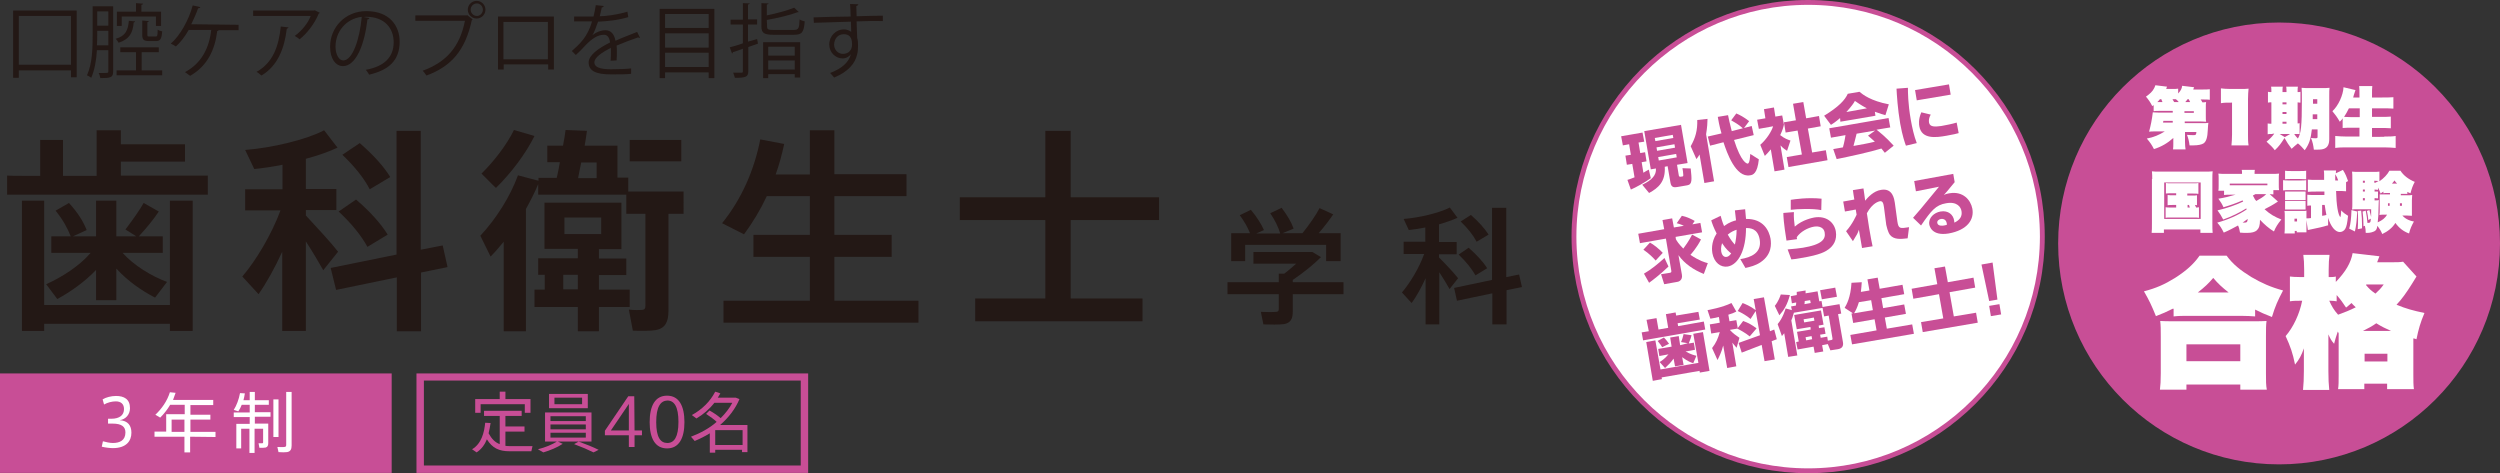 <?xml version="1.0" encoding="utf-8"?>
<!-- Generator: Adobe Illustrator 26.0.3, SVG Export Plug-In . SVG Version: 6.00 Build 0)  -->
<svg version="1.1" id="レイヤー_1" xmlns="http://www.w3.org/2000/svg" xmlns:xlink="http://www.w3.org/1999/xlink" x="0px"
	 y="0px" viewBox="0 0 877 166" style="enable-background:new 0 0 877 166;" xml:space="preserve">
<rect x="0" y="0" width="877" height="166" fill="#333333" stroke="none"/>
<style type="text/css">
	.st0{fill:#231815;}
	.st1{fill:#C84E96;}
	.st2{fill:#FFFFFF;}
</style>
<path class="st0" d="M14.1,61.7V49.1h8v12.6h11.8v-16h8.5v4.9h22.5v6.1H42.4v4.9h30.5v6.7H2.5v-6.7C2.5,61.7,14.1,61.7,14.1,61.7z
	 M59.6,107.1V70.4h8v45.7h-8v-2.5H15.5v2.5H7.7V70.4h7.8v36.6H59.6z M58.6,98.9l-4.2,5.5c-4.7-2.4-9.7-5.9-13.6-10.2v11.1h-7.1V94.7
	c-4,4.2-9,7.7-13.6,10.2l-3.9-5.2c5.4-2.4,11.7-6.4,15.6-11H18v-5.8h6.8c-1.1-2.9-2.8-5.9-5.3-9l4.7-2.7c3,3.3,5,6.4,6.2,9.5
	l-4.8,2.2h8.1V70.4h7.1v12.5h7l-3.8-2.4c2.5-3.3,5-6.8,6.4-9.3l5.3,3c-1.7,2.6-4.3,5.8-7,8.7h8.4v5.8H43
	C46.9,93.1,53.2,96.9,58.6,98.9z"/>
<path class="st0" d="M118.6,88.3l-5.2,6.5c-1.5-2.7-3.7-6.4-6.1-10.1v31.4h-8.3V88.3c-2.6,5.7-5.5,10.9-8.3,14.9L85,97
	c4.8-5.6,10.2-14.6,13.4-23.2H86v-7.4h13.1v-8.6c-3.5,0.7-6.9,1.2-9.9,1.5L86,52.6c9.3-0.7,21.5-3.6,27.7-6.9l4.7,6.1
	c-3,1.4-6.9,2.8-11.1,3.9v10.6H118v7.4h-10.7v1.9C111.4,80,116.1,85.1,118.6,88.3z M139.1,89.3V45.9h8.5v41.7l7.7-1.5l1.7,7.6
	l-9.3,1.9v20.6h-8.5V97.3l-21.3,4.4L116,94L139.1,89.3z M124.9,70c4.9,4.2,8.6,8.3,11.1,12.3l-7.1,4.3c-2.2-4-5.6-8.2-10.1-12.4
	L124.9,70z M126.2,50.2c4.7,4.1,8.3,8,10.7,11.9l-7.2,4.3c-2-3.9-5.3-8-9.6-12.1L126.2,50.2z"/>
<path class="st0" d="M184.5,116.2h-7.8V84.8c-1.5,1.8-3,3.6-4.6,5.2l-3.6-7.3c5.6-6,10.5-13.8,13.2-21.2l7.2,1.9v-1h6.4
	c0.4-1.7,0.8-3.6,1.1-5.5h-4.4v-5.8h5.5c0.4-2,0.7-3.9,0.9-5.5l7.5,0.3c-0.2,1.7-0.5,3.4-0.8,5.2h11.5v11.2h3.8v4.9h19.4V75h-5.3
	V109c0,3.9-1.1,6.2-4.5,6.8c-1.6,0.3-5.2,0.3-8,0.2l-1.4-7.4c1.6,0.2,3.9,0.2,4.6,0.1c0.9,0,1.2-0.5,1.2-1.3V75h-6.7v-6.7h-30.9
	v-3.7c-1.2,2.9-2.7,5.8-4.3,8.7L184.5,116.2L184.5,116.2z M187.5,47.7c-3,6.1-8.1,12.9-13.5,18.2c-0.2-0.1-0.3-0.2-5.1-5
	c4.5-4.4,8.9-10.2,11.4-15.3L187.5,47.7z M191.1,101.5v-5.1h-2.3v-5.8h13.9v-3.3H191V71.1h27v16.3h-7.9v3.3h9.6v5.8h-9.6v5.1h10.8
	v6.1h-10.8v8.5h-7.4v-8.5h-15.2v-6.1H191.1z M202.7,101.5v-5.1h-5.1v5.1H202.7z M198,82.1h12.9v-5.8H198V82.1z M209.3,62.5v-5.5
	h-5.4c-0.4,1.9-0.8,3.8-1.1,5.5C202.8,62.5,209.3,62.5,209.3,62.5z M239,49.1v7.5h-18.1v-7.5H239z"/>
<path class="st0" d="M284.1,105.5V90.1h-19.8v-7.7h19.8V68.8H269c-2.2,4.7-4.9,9.2-8,13.4l-7.7-3.9c6.8-8.4,11.3-18.6,13.4-29.4
	l8.4,1.6c-0.8,3.6-1.7,7.2-3,10.7h12V45.7h8.6v15.4H318v7.7h-25.3v13.6h20.1v7.7h-20.1v15.4h29.5v7.7h-68.4v-7.7H284.1z"/>
<path class="st0" d="M366.7,104.6V77.2h-30v-8h30V45.9h8.9v23.3h31v8h-31v27.5h25.2v8h-58.7v-8H366.7z"/>
<path class="st0" d="M448.6,99v-3h1.9c1.4-1,2.8-2.3,4.2-3.5h-15v-4.1h18.6h1.3h0.8l3,1.8c-2.6,2.6-6.2,5.5-9.9,8V99h17.8v4.2h-17.8
	v6.2c0,2.5-0.8,3.9-3.1,4.3c-1.4,0.2-4.9,0.2-7.2,0.1l-0.9-4.4c1.8,0.1,4.5,0.1,5.3,0c0.8,0,1-0.4,1-1v-5.2h-18V99L448.6,99
	L448.6,99z M438.5,81.8c-0.8-2-2-4.2-3.6-6.3l3.9-1.9c2.1,2.5,3.6,4.9,4.6,7.1l-2.7,1.2h8.4c-0.7-2.3-1.8-4.6-3.5-7.1l4-1.9
	c2,2.7,3.4,5,4.2,7.3l-3.9,1.6h7c2.4-3,4.8-6.4,6-8.8l4.8,2.2c-1.3,1.9-3.1,4.3-5.1,6.6h7.7v9.8h-5.1v-5.7h-28.4v5.7h-4.9v-9.8
	H438.5z"/>
<path class="st0" d="M511.5,97.6l-3,3.8c-0.9-1.6-2.2-3.8-3.6-5.9v18.3h-4.8V97.6c-1.5,3.3-3.2,6.4-4.9,8.7l-3.4-3.7
	c2.8-3.3,6-8.5,7.8-13.5h-7.2v-4.3h7.6v-5c-2,0.4-4,0.7-5.8,0.9l-1.8-3.9c5.4-0.4,12.5-2.1,16.2-4l2.7,3.6c-1.8,0.8-4,1.6-6.5,2.3
	v6.2h6.2v4.3h-6.2v1.1C507.3,92.8,510,95.7,511.5,97.6z M523.4,98.2V72.9h5v24.3l4.5-0.9l1,4.4l-5.4,1.1v12h-5v-10.9l-12.4,2.6
	l-1-4.5L523.4,98.2z M515.2,86.9c2.8,2.5,5,4.8,6.5,7.2l-4.1,2.5c-1.3-2.3-3.3-4.8-5.9-7.3L515.2,86.9z M516,75.4
	c2.7,2.4,4.8,4.7,6.2,6.9l-4.2,2.5c-1.2-2.3-3.1-4.7-5.6-7.1L516,75.4z"/>
<path class="st0" d="M4.6,3.7h22.3v23.4h-2v-2.4H6.6v2.6H4.6C4.6,27.2,4.6,3.7,4.6,3.7z M6.6,22.7h18.3V5.6H6.6V22.7z"/>
<path class="st0" d="M39.7,2.2v22.9c0,2.1-0.9,2.3-4.5,2.3c-0.1-0.5-0.3-1.3-0.6-1.8c0.7,0,1.3,0,1.8,0c1.5,0,1.6,0,1.6-0.6v-7.4h-4
	c-0.2,3.4-0.8,7-2,9.7c-0.3-0.3-1.1-0.7-1.5-0.9c1.9-4,2-9.8,2-14V2.2H39.7z M34.1,12.5c0,1,0,2.2-0.1,3.4H38v-5.1h-3.9V12.5z M38,4
	h-3.9v5H38V4z M47.4,7.5c0,0.2-0.2,0.3-0.5,0.4c-0.3,3.4-1.3,5.8-5.3,7.1c-0.2-0.4-0.6-1-1-1.4c3.5-1,4.3-3,4.6-6.3L47.4,7.5z
	 M49.6,24.7h7.3v1.7h-16v-1.7h6.8v-6.4h-5.5v-1.7h13.5v1.7h-6V24.7z M42.7,5.8v3.3H41v-5h6.7v-3l2.5,0.2c0,0.2-0.2,0.3-0.6,0.4v2.4
	h6.9v5h-1.8V5.8H42.7z M49.9,7.2l2.3,0.2c0,0.2-0.2,0.3-0.5,0.4v4.4c0,0.6,0.1,0.6,0.8,0.6h2.1c0.6,0,0.7-0.3,0.7-2.4
	c0.4,0.3,1.1,0.5,1.6,0.6c-0.2,2.7-0.7,3.4-2.1,3.4h-2.6c-1.8,0-2.3-0.5-2.3-2.2C49.9,12.2,49.9,7.2,49.9,7.2z"/>
<path class="st0" d="M83.7,8.7v1.9h-7c-0.1,0.2-0.3,0.3-0.5,0.3c-0.8,6.6-3.5,12.3-9.5,15.7c-0.5-0.4-1.2-0.9-1.8-1.3
	c5.8-3.1,8.5-8.5,9.2-14.8h-7.9c-1.3,2.3-2.9,4.4-4.5,5.8c-0.4-0.3-1.2-0.7-1.8-1c3.1-2.6,6.3-8.1,7.7-13.4l2.7,0.6
	c-0.1,0.2-0.3,0.4-0.8,0.4c-0.6,1.8-1.6,3.9-2.4,5.6L83.7,8.7L83.7,8.7z"/>
<path class="st0" d="M112.2,4.5c-0.1,0.1-0.2,0.2-0.4,0.3c-1.5,3.6-4,6.8-6.7,9c-0.4-0.4-1.2-0.9-1.7-1.2c2.6-1.9,4.7-4.6,5.6-7
	H88.8V3.7h21.3l0.3-0.1L112.2,4.5z M101.2,9.6c0,0.2-0.3,0.4-0.6,0.5c-0.8,6.7-3.1,13-8.9,16.4c-0.4-0.3-1.1-1-1.7-1.3
	c5.8-3.2,7.8-9.1,8.5-15.9L101.2,9.6z"/>
<path class="st0" d="M129.6,6.3c-0.1,0.3-0.3,0.5-0.7,0.5c-1,8.8-4,16.4-8.6,16.4c-2.4,0-4.5-2.4-4.5-6.8c0-6.8,5.3-12.5,12.7-12.5
	c8.2,0,11.7,5.2,11.7,10.7c0,6.7-3.9,10-10.7,11.6c-0.3-0.5-0.7-1.2-1.2-1.7c6.5-1.2,9.8-4.4,9.8-9.7c0-4.7-3-8.9-9.6-8.9
	c-0.3,0-0.6,0-0.8,0.1L129.6,6.3z M126.9,5.9c-5.7,0.7-9.2,5.4-9.2,10.4c0,3,1.3,4.9,2.7,4.9C123.7,21.2,126.2,13.7,126.9,5.9z"/>
<path class="st0" d="M145.7,5.4h18l0.2-0.1l1.9,1.5c-0.1,0.1-0.2,0.2-0.3,0.3c-2.3,10.6-7.2,16.2-15.9,19.4
	c-0.3-0.5-0.9-1.2-1.3-1.7c8.2-3,13-8.3,14.8-17.5h-17.4L145.7,5.4L145.7,5.4z M167.2,0.3c1.7,0,3.1,1.4,3.1,3.1
	c0,1.7-1.4,3.1-3.1,3.1c-1.7,0-3.1-1.4-3.1-3.1C164.1,1.6,165.6,0.3,167.2,0.3z M169.4,3.4c0-1.2-1-2.2-2.1-2.2
	c-1.2,0-2.2,1-2.2,2.2c0,1.2,1,2.2,2.2,2.2C168.5,5.6,169.4,4.5,169.4,3.4z"/>
<path class="st0" d="M194.3,5.8v18.6h-2v-1.8h-15.6v1.8h-2V5.8H194.3z M192.2,20.8V7.7h-15.6v13.1L192.2,20.8L192.2,20.8z"/>
<path class="st0" d="M224.5,13.2c-0.1,0-0.1,0.1-0.2,0.1c-0.2,0-0.3-0.1-0.4-0.2c-2.1,0.7-5.3,1.9-7.6,2.9c0.1,0.7,0.1,1.4,0.1,2.2
	c0,0.9,0,1.9-0.1,3l-2.1,0.1c0.1-1,0.1-2.3,0.1-3.4c0-0.4,0-0.8,0-1.1c-3.2,1.6-5.8,3.4-5.8,5.1c0,1.6,1.9,2.4,5.8,2.4
	c2.7,0,5.3-0.1,7.1-0.3l0,1.9c-1.7,0.2-4.2,0.2-7.1,0.2c-5.4,0-7.8-1.3-7.8-4.2c0-2.5,3.3-4.9,7.5-7c-0.2-1.8-1-2.7-2.1-2.7
	c-2.1,0-4.2,1.2-6.8,4c-0.8,0.9-1.9,2-3.1,3.1l-1.4-1.4c2.8-2.5,5.5-4.9,7.1-10.4l-1.6,0h-4.7V5.8c1.7,0,3.7,0,4.9,0l1.9,0
	c0.3-1.3,0.6-2.5,0.8-4l2.8,0.3c-0.1,0.3-0.3,0.5-0.7,0.5c-0.2,1.1-0.5,2.1-0.7,3.1c1.9,0,6-0.5,9.7-1.6l0.3,1.9
	c-3.5,1.1-7.8,1.5-10.6,1.6c-0.7,2.1-1.4,3.8-2,4.8h0c1.2-1.1,3.1-1.8,4.6-1.8c1.9,0,3.1,1.4,3.5,3.7c2.4-1.1,5.4-2.2,7.6-3.1
	L224.5,13.2z"/>
<path class="st0" d="M231.4,3.1h19.2v24.3h-2v-2h-15.3v2h-1.9L231.4,3.1L231.4,3.1z M248.6,4.9h-15.3v4.9h15.3V4.9z M248.6,11.7
	h-15.3v5h15.3V11.7z M233.3,23.5h15.3v-5h-15.3V23.5z"/>
<path class="st0" d="M265.6,13.7l0.3,1.6l-3.4,1.2v8.5c0,2-0.9,2.3-4.7,2.3c-0.1-0.5-0.4-1.2-0.6-1.8c1.3,0,2.5,0,2.9,0
	c0.4,0,0.5-0.1,0.5-0.5v-7.9c-1.3,0.5-2.5,0.9-3.5,1.2c0,0.2-0.1,0.4-0.3,0.5l-0.8-2.2c1.3-0.3,2.9-0.8,4.6-1.4V8.6h-4.3V6.9h4.3
	V1.1l2.4,0.1c0,0.2-0.2,0.3-0.6,0.4v5.2h3.2v1.8h-3.2v6L265.6,13.7z M269.1,9.3c0,1,0.3,1.2,2.3,1.2h7c1.7,0,2-0.5,2.1-3.7
	c0.4,0.3,1.2,0.6,1.8,0.7c-0.3,3.8-0.9,4.7-3.8,4.7h-7.2c-3.2,0-4.2-0.6-4.2-2.9V1.1l2.5,0.1c0,0.2-0.2,0.3-0.6,0.4v3.8
	c3.5-0.7,7.4-1.8,9.6-2.7l1.6,1.5c-0.1,0.1-0.2,0.1-0.3,0.1c-0.1,0-0.1,0-0.2,0c-2.5,1-6.8,2-10.7,2.7L269.1,9.3L269.1,9.3z
	 M267.7,27.4V14.8h13v12.4h-1.9V26h-9.3v1.4H267.7z M278.8,16.4h-9.3v3.1h9.3V16.4z M269.5,24.4h9.3v-3.2h-9.3V24.4z"/>
<path class="st0" d="M298.4,5.8c0-0.6-0.1-3.7-0.2-4.4l2.9,0.1c0,0.2-0.2,0.5-0.7,0.6c0,0.3,0,0.7,0.1,3.6c3.5-0.1,7.1-0.2,9.2-0.2
	v1.9c-2.4-0.1-5.8,0-9.2,0.1c0.1,2.2,0.1,4.2,0.2,5.8c0.3,0.9,0.3,1.8,0.3,3c0,0.9-0.1,2-0.3,2.7c-0.7,3.3-3.2,6.2-8.1,8.2
	c-0.4-0.5-1-1.2-1.4-1.6c4.3-1.6,6.6-3.9,7.3-6.6h0c-0.6,0.8-1.6,1.5-2.9,1.5c-2.5,0-4.7-2.1-4.7-4.9c0-3,2.4-5.3,5.1-5.3
	c1,0,2.1,0.4,2.6,0.9c0-0.5-0.1-2.4-0.1-3.6c-2.9,0.1-11.9,0.4-13,0.4l-0.1-1.9l6.4-0.2L298.4,5.8z M298.9,15.7c0-1.1,0-3.7-2.9-3.7
	c-2,0-3.3,1.5-3.4,3.6c0,2,1.5,3.3,3.1,3.3C297.8,18.9,298.9,17.4,298.9,15.7z"/>
<rect x="1.3" y="132.3" class="st1" width="134.8" height="32.3"/>
<path class="st1" d="M137.4,165.9H0V131h137.4V165.9z M2.6,163.3h132.2v-29.8H2.6V163.3z"/>
<path class="st1" d="M283.5,165.9H146.1V131h137.4V165.9z M148.7,163.3h132.2v-29.8H148.7L148.7,163.3L148.7,163.3z"/>
<path class="st2" d="M46.1,151.8c0,2.9-1.8,5.4-6.5,5.4c-1,0-2.7-0.2-3.9-0.5l0.4-1.9c1,0.3,2.5,0.6,3.5,0.6c2.4,0,4.4-0.9,4.4-3.7
	c0-2-1.3-3.1-4.5-3.1h-1.6v-1.7h1.1c3,0,4.5-1.3,4.5-3.4c0-1.7-1-2.7-2.9-2.7c-1.3,0-2.9,0.4-4.1,1.1l-0.5-1.8
	c1.1-0.7,3-1.2,4.7-1.2c2.8,0,4.9,1.1,4.9,4.3c0,2.2-1.5,3.9-3.6,4.2C44.9,147.6,46.1,149.3,46.1,151.8z"/>
<path class="st2" d="M66.7,153.2v5.5h-2v-5.5H54.2v-1.8h4.1v-6.1h6.5V142h-5.1c-1,1.7-2.2,3.2-3.5,4.5l-1.7-1
	c2.2-2.1,4.1-4.7,5.1-7.9l2,0.2c-0.3,0.9-0.6,1.7-0.9,2.5h14.1v1.8h-8v3.4h7v1.7h-7v4.3h8.8v1.8L66.7,153.2L66.7,153.2z M64.7,151.5
	v-4.3h-4.5v4.3H64.7z"/>
<path class="st2" d="M93.2,148.6h0.9v6.9c0,0.9-0.3,1.3-0.9,1.5c-0.4,0.1-1.4,0.1-2.2,0.1c-0.3-1.5-0.3-1.6-0.3-1.6
	c0.4,0,1.1,0,1.3,0c0.2,0,0.3-0.1,0.3-0.3v-4.8h-3v8.5h-1.8v-8.5h-2.9v6.9h-1.7v-8.6h4.7v-2.4h-5.6v-1.6h5.6V142h-2.8
	c-0.3,0.8-0.7,1.6-1.2,2.3l-1.6-0.5c1-1.6,1.8-3.7,2.2-5.9l1.7,0.1c-0.1,0.8-0.3,1.6-0.5,2.4h2.2v-2.9h1.8v2.9h4.9v1.6h-4.9v2.6h5.5
	v1.6h-5.5v2.4h3L93.2,148.6L93.2,148.6z M97.7,140.1v13.2h-1.8v-13.2H97.7z M102.3,137.5v18.8c0,1.3-0.4,2.1-1.6,2.3
	c-0.6,0.1-1.9,0.1-3,0l-0.4-1.8c0.9,0,2,0.1,2.4,0c0.6,0,0.7-0.3,0.7-0.8v-18.5L102.3,137.5L102.3,137.5z"/>
<path class="st1" d="M175.3,155.8v-9.9h-5.5v-1.8h13.2v1.8h-5.7v3.7h6.7v1.8h-6.7v5c0.6,0.1,1.2,0.1,1.8,0.1c1,0,6.6,0,7.7,0
	l-0.4,1.8c-1.1,0-6.5,0-7.7,0c-3.6,0-6-1.1-7.9-4.2c-0.7,1.8-1.9,3.5-3.6,4.6l-1.6-1.1c3.4-2,4.3-6.1,4.6-9.3l1.9,0.1
	c-0.2,1.2-0.4,2.4-0.7,3.6C172.5,154,173.7,155.2,175.3,155.8z M175.3,140v-2.6h2v2.6h8.8v4.8h-2v-3h-15.5v3h-1.9V140H175.3z"/>
<path class="st1" d="M197.4,155.7c-1.8,1.2-4.4,2.3-6.8,3l-1.9-1.1c2.4-0.6,5-1.6,6.8-2.8L197.4,155.7z M207.5,144.7v10.2h-16.3
	v-10.2H207.5z M206.2,138.2v5h-13.6v-5H206.2z M193.1,147.7h12.4v-1.7h-12.4V147.7z M193.1,150.6h12.4v-1.7h-12.4V150.6z
	 M193.1,153.5h12.4v-1.7h-12.4V153.5z M194.5,141.8h9.7v-2.3h-9.7V141.8z M203,154.9c2.7,1,5,1.9,7,2.9l-1.8,0.9
	c-1.8-0.9-4.1-1.9-6.8-2.9L203,154.9z"/>
<path class="st1" d="M222.6,151h2.6v1.7h-2.6v4.1h-2v-4.1h-8.4v-1.6l8.2-12.1h2.1L222.6,151L222.6,151z M220.6,151v-9.3l-6.3,9.3
	L220.6,151L220.6,151z"/>
<path class="st1" d="M240.1,148.1c0,5.6-1.9,9.2-6.1,9.2c-4.2,0-6.1-3.6-6.1-9.2c0-5.7,1.9-9.3,6.1-9.3
	C238.2,138.8,240.1,142.4,240.1,148.1L240.1,148.1z M230.2,148.1c0,5.3,1.5,7.3,3.9,7.3c2.4,0,3.9-2.1,3.9-7.4
	c0-5.4-1.5-7.5-3.9-7.5C231.7,140.6,230.2,142.7,230.2,148.1L230.2,148.1z"/>
<path class="st1" d="M250.9,157.9v0.9H249V152c-1.6,1-3.4,1.9-5.3,2.7l-1.3-1.5c3.4-1.3,6.5-3,9-5.2c-0.9-0.9-2.2-1.8-3.7-2.8
	l1.2-1.2c1.6,0.9,2.9,1.8,3.9,2.7c1.7-1.7,3.1-3.5,4.1-5.4h-6.3c-1.7,2.2-3.9,4.1-6.3,5.5l-1.6-1.2c3.5-1.9,6.4-4.7,8.2-8.2l1.8,0.6
	c-0.3,0.5-0.6,1-0.9,1.5h5.7h0.4h0.2l1.3,0.5c-1.4,3.4-3.8,6.5-6.8,9.1h7.7h0.8h1.1v9.5h-1.9v-0.8H250.9z M260.5,156.1v-5.2h-9.6
	v5.2H260.5z"/>
<path class="st2" d="M716.5,83c0,45.4-36.8,82.2-82.2,82.2c-45.4,0-82.2-36.8-82.2-82.2c0-45.4,36.8-82.2,82.2-82.2
	C679.7,0.8,716.5,37.6,716.5,83z"/>
<path class="st1" d="M634.3,166c-45.8,0-83-37.2-83-83c0-45.8,37.2-83,83-83s83,37.2,83,83C717.3,128.8,680.1,166,634.3,166z
	 M634.3,1.7C589.5,1.7,553,38.2,553,83c0,44.8,36.5,81.3,81.3,81.3s81.3-36.5,81.3-81.3C715.6,38.2,679.2,1.7,634.3,1.7z"/>
<path class="st1" d="M570.9,63.1c0.6-0.2,1.1-0.3,2.5-0.9l-0.8-4.7l-1.9,0.3l-0.5-3.2l1.9-0.3l-0.6-3.7l-2.2,0.4l-0.6-3.2l7.5-1.3
	l0.6,3.2l-2,0.3l0.6,3.7l1.7-0.3l0.5,3.2l-1.7,0.3l0.6,3.7c0.8-0.5,1.3-0.8,1.9-1.1l0.7,3c-1.9,1.4-5.3,3.3-7,4L570.9,63.1z
	 M576.8,46l12.9-2.2l2.3,13.4l-3.7,0.6l0.6,3.6c0,0.1,0.1,0.7,0.6,0.6l0.7-0.1c0.3,0,0.3-0.3,0.3-0.5c0-0.4-0.2-2.2-0.3-2.4l2.9,0.1
	c0.4,3.9,0.6,5.6-1.2,5.9l-3.5,0.6c-0.8,0.1-2.1,0.4-2.4-1.5l-1-5.8l-1,0.2c0.3,5.2-2.2,7.4-5.5,9.2l-2.4-2.9c3.4-1.6,5-3.4,4.8-5.7
	l-1.8,0.3L576.8,46z M580.5,48.4l0.2,1.1l6.3-1.1l-0.2-1.1L580.5,48.4z M581.1,51.7l0.2,1.2l6.3-1.1l-0.2-1.2L581.1,51.7z
	 M581.7,55.1l0.2,1.2l6.3-1.1L588,54L581.7,55.1z"/>
<path class="st1" d="M596.2,54.2c-0.4,0.7-0.6,1-1.1,1.6l-2-4.5c1.7-3,2.4-5.6,2.3-9.2l3.6-0.4c0,1.1-0.1,3-0.5,5.4l2.8,16.5
	l-3.4,0.6L596.2,54.2z M603.9,46.8c-0.8-2.7-1.1-4.7-1.3-5.8l3.6-0.6c0.2,1.1,0.6,2.9,1.3,5.6l3.9-1c-1.3-1.2-3.2-2.3-4.1-2.8
	l1.8-2.4c1.2,0.5,2.7,1.3,4.5,2.7l-1.8,2.4l2.7-0.7l0.7,3.2l-6.9,1.7c2.5,7.9,4.5,8.3,4.8,8.3c0.5-0.1,0.6-1,0.7-1.4
	c0-0.3,0.2-1.6,0.2-2l3,1.9c-0.5,5-2.1,5.5-3.1,5.6c-5,0.9-8.1-7.9-9.3-11.6l-4.7,1.2l-0.8-3.2L603.9,46.8z"/>
<path class="st1" d="M626,59.5l-3.5,0.6l-1.3-7.7c-0.8,1-1.5,1.7-2.1,2.3l-1.6-3.9c2.3-2,4-4.8,4.5-6.5l-5,0.9l-0.6-3.2l2.9-0.5
	l-0.5-3.2l3.5-0.6l0.5,3.2l2.4-0.4l0.6,3.2c-0.2,0.9-0.4,1.8-1.3,3.7c1.5,1.2,2.7,1.6,3.6,1.9l-1.2,3.6c-0.6-0.4-1.3-0.8-2.3-1.9
	L626,59.5z M629,36.4l3.6-0.6l1,5.7l4.5-0.8l0.6,3.6l-4.5,0.8l1.5,8.4l4.8-0.8l0.6,3.5l-13.7,2.4l-0.6-3.5l5.3-0.9l-1.5-8.4
	l-4.2,0.7l-0.6-3.6l4.2-0.7L629,36.4z"/>
<path class="st1" d="M645.5,41.4c-1.6,1.4-2.4,1.9-3.2,2.4l-2.4-3.2c5.2-3.2,7.3-5.5,8.3-7.7l4.1-0.7c1.2,1,4,3.2,10.3,4.4l-1.2,3.8
	c-0.7-0.2-1.9-0.5-3.7-1.2l0.2,1.4l-12.3,2.1L645.5,41.4z M661.2,53.6c-0.3-0.4-0.6-0.8-1.2-1.5c-3.8,1.2-11.6,2.9-15.7,3.7
	l-1.2-3.5c0.1,0,3-0.5,3.4-0.6c0.1-0.4,0.6-2.1,0.9-4.3l-5.1,0.9l-0.6-3.3l20.8-3.6l0.6,3.3l-4.8,0.8c1.2,1,3.1,2.4,6,5.6
	L661.2,53.6z M654.9,38c-2.3-1.2-3.4-2.1-4.2-2.6c-0.4,0.8-1.2,1.9-3,3.9L654.9,38z M657.8,45.8l-6.5,1.1c-0.5,2.1-0.7,2.7-1.1,4.3
	c2.7-0.5,5.2-0.9,7.5-1.5c-1.2-1.1-1.8-1.6-2.4-2.1L657.8,45.8z"/>
<path class="st1" d="M669.3,30.8c0,1.4,0,5.5,1,11.2c0.5,2.8,1.1,5.6,2.1,8.2l-3.8,0.9c-0.4-1.1-1.2-3.3-2-7.7
	c-0.9-5.2-1.2-10.2-1.3-12.3L669.3,30.8z M683.7,29.6l0.6,3.6l-11.9,2l-0.6-3.6L683.7,29.6z M677.3,40.2c-0.7,1.2-0.7,2.1-0.6,2.8
	c0.3,1.6,2.1,1.5,4.3,1.2c1.6-0.3,3.8-0.7,5.4-1.2l0.7,3.7c-0.7,0.2-1.9,0.5-4.2,0.9c-3.8,0.7-8.8,1.3-9.6-3.3
	c-0.1-0.6-0.4-2.4,0.7-4.9L677.3,40.2z"/>
<path class="st1" d="M596.7,84c-1.3,2.7-3.5,5.2-3.7,5.4c3.1,2.1,5.2,2.7,6.1,2.9l-1.4,3.8c-3.5-1.4-6.7-3.5-8.9-6.6l1.2,6.8
	c0.4,2.1-1.3,2.6-1.7,2.6l-4.5,0.8l-1.1-3.5l3.1-0.5c0.3-0.1,0.6-0.1,0.5-0.7l-1.9-11.3l-9.1,1.6l-0.6-3.3l9.1-1.6l-0.6-3.2l3.4-0.6
	l0.6,3.2l3.5-0.6c-1.3-0.6-1.9-0.7-2.5-0.9l1.8-2.6c1.6,0.3,3.5,1.2,4.5,1.8l-0.8,1.2l2.8-0.5l0.6,3.3l-9.3,1.6l0.1,0.8
	c0.3,0.6,1,1.7,2.6,3.3c2.1-2.8,2.7-4.2,3.1-4.9L596.7,84z M578.8,85.1c1.2,0.6,3.3,2.3,4.5,3.6l-2.5,2.7c-0.7-0.8-2.2-2.4-4.3-3.8
	L578.8,85.1z M585.3,93.5c-2.7,2.6-5.4,4.7-6.8,5.7l-1.8-3.2c2.6-1.5,5-3.5,7.2-5.5L585.3,93.5z"/>
<path class="st1" d="M612.2,73.4c0.2,2,0.2,2.5,0.3,3.4c6.2-0.1,8.1,4.2,8.6,6.9c0.3,1.9,0.5,5.6-3.5,8.3c-1.8,1.2-3.6,1.6-5.3,2
	l-1.8-3.1c3.8-0.6,7.6-2.2,6.8-6.9c-0.7-4-3.5-4-4.8-4c0,7.6-2.6,12.8-6.4,13.5c-2.5,0.4-4.8-1.4-5.4-4.7c-0.1-0.7-0.6-3.7,1.5-6.9
	c-1.1-2.1-1.6-3.6-1.9-4.6l3.3-1.6c0.3,1.1,0.6,2.2,1.2,3.6c1.9-1.4,3.4-1.8,4.2-2c-0.3-2.7-0.3-2.9-0.4-3.5L612.2,73.4z
	 M604.1,85.3c-0.1,0.4-0.5,1.5-0.3,2.9c0.1,0.7,0.6,2.2,2,1.9c0.3-0.1,0.8-0.2,1.5-1.2C606.8,88.5,605.5,87.5,604.1,85.3z
	 M608.6,85.8c0.3-1.3,0.6-3.1,0.6-5.2c-0.9,0.3-1.9,0.7-3.1,1.7C607.1,84.1,608,85.2,608.6,85.8z"/>
<path class="st1" d="M629.3,74.4c-0.1,1.7,0.1,3.7,0.3,5.1c2.8-2.5,6.4-3.1,6.8-3.2c4.2-0.7,7,1.6,7.6,4.8c0.5,3.1-0.8,5.1-2.6,6.4
	c-1,0.7-2.7,1.9-9.5,3c-2.1,0.4-2.6,0.4-3.5,0.5l-1.3-3.5c2.4-0.2,4.1-0.4,5.4-0.6c6.6-1.1,8-3,7.6-5.3c-0.4-2.5-3.2-2.2-3.7-2.1
	c-2.3,0.4-4.8,1.8-6.1,3.7l0.1,0.7l-3.7,0.5c-1-6.2-1.1-8.6-1.1-9.7L629.3,74.4z M638.9,73.7c-3-0.6-8.4-0.4-10.7-0.1l0-3.5
	c1.3-0.2,5.9-0.9,10.8-0.4L638.9,73.7z"/>
<path class="st1" d="M653.7,66.1c0,0.2,0.6,3.8,0.6,4.3c0.9-1.1,2.9-3.4,5.6-3.8c4.1-0.7,4.6,3.3,4.8,4.5l0.9,6.6
	c0.4,2.6,0.9,2.5,4.1,2l-0.5,3.9c-2.5,0.3-4.8,0.5-6.2-1.2c-0.8-1.1-1.2-3.1-1.3-3.5l-0.8-6.2c-0.2-1.3-0.4-2.3-1.5-2.1
	c-0.3,0.1-2.5,0.5-4.5,4.2c0.2,1.1,0.4,2.8,0.8,5.2c0.5,3.1,0.9,4.9,1.2,6.4l-3.7,0.6c-0.2-1-0.9-5.5-1.1-6.4
	c-0.5,1.4-0.5,1.4-2.1,4l-2.4-3.5c2.3-2.5,3.6-5.6,3.7-5.8l-0.3-1.8l-3.8,0.7l-0.6-3.5l3.9-0.7c-0.1-0.4-0.5-3.2-0.5-3.3L653.7,66.1
	z"/>
<path class="st1" d="M685.2,61l0.5,2.9c-3,3.6-3.1,3.8-3.8,4.5c0.4-0.2,0.8-0.4,2-0.6c4.7-0.8,7.4,2.3,8,5.4
	c0.7,3.8-1.7,7.5-8.3,8.7c-6,1-6.7-2.7-6.8-3.1c-0.4-2.4,1.7-4.2,3.9-4.6c2.8-0.5,4.5,1.2,4.8,3.1c0,0.3,0.1,0.5,0.1,0.8
	c1.9-0.9,2.8-2.2,2.5-4c-0.2-1.4-1.5-3.5-5.4-2.8c-3.7,0.6-5.3,2.7-8.8,7.8l-2.8-2.7c1.6-1.8,2.4-2.7,9.1-10.9l-8.1,1.6l-0.6-3.6
	L685.2,61z M682.9,78.3c0-0.2-0.3-1.7-2-1.5c-0.9,0.2-1.4,0.7-1.3,1.4c0.2,1.2,1.9,1,2.4,0.9c0.3-0.1,0.5-0.1,0.9-0.2
	C683,78.6,683,78.5,682.9,78.3z"/>
<path class="st1" d="M577.6,112.2l3.5-0.6l0.7,4l3.4-0.6l-0.8-4.8l3.4-0.6l0.2,1.1l7.8-1.3l0.5,2.7l-7.8,1.3l0.2,1l9-1.6l0.5,2.8
	l-21.8,3.8l-0.5-2.8l2.5-0.4L577.6,112.2z M579.8,133.6l-2.3-13.6l3.2-0.6l1.8,10.2l13.3-2.3l-1.8-10.2l3.4-0.6l2.3,13.6l-3.4,0.6
	l-0.1-0.6l-13.3,2.3l0.1,0.6L579.8,133.6z M592.1,120.4l-2.4-0.4c0.4-0.8,0.7-1.9,0.9-2.8l2.8,0.4c-0.1,0.5-0.3,1.2-1,2.9l1.8-0.3
	l0.4,2.5l-3.3,0.6c2,1.1,3,1.3,3.8,1.5l-1.1,2.6c-0.7-0.2-1.9-0.6-3.9-2.1l0.5,2.7l-3,0.5l-0.5-2.7c-1,1.4-1.8,2.2-3,3.3l-1.9-2.1
	c0.5-0.3,1.8-1.1,3.1-2.7l-3.2,0.6l-0.4-2.5l4.7-0.8l-0.5-3.2l3-0.5l0.5,3.2L592.1,120.4z M583.7,118.4c1,1,1.4,1.7,1.8,2.2
	l-2.4,1.2c-0.3-0.5-0.7-1.1-1.6-2.2L583.7,118.4z"/>
<path class="st1" d="M613.8,118c-1.6-1.3-3.5-2.3-4.5-2.8l0,0.1l-2.4,0.4l0,0.1c1.1,1.2,2,1.8,3.3,2.7l-1,3.5
	c-0.9-1-1.4-1.7-1.5-1.8l1.4,8.3l-3.2,0.6l-1.4-7.9c-0.6,2.4-1.5,4.1-2,5.1l-1.9-4.2c1.4-1.8,2.1-3.4,2.7-5.6l-3,0.5l-0.5-3.2
	l3.5-0.6l-0.3-2c-1.4,0.3-2.3,0.5-3,0.6l-1-3c0.5-0.1,5.1-0.9,8.4-2.5l1.7,3c-0.7,0.4-1.3,0.6-2.8,1.1l0.4,2.3l2.4-0.4l0.5,2.8
	l1.9-2.5c1.9,0.7,3,1.3,4.7,2.6L613.8,118z M617.4,117.6l-1.5-8.5l-1.8,2.8c-1.4-1.2-3-2.1-4.5-2.8l1.7-2.8c0.8,0.3,2.8,1.1,4.6,2.5
	l-0.7-3.9l3.6-0.6l2.1,11.9l1.5-0.6l0.9,3.4l-1.8,0.7l1.1,6.4l-3.6,0.6l-1-5.7l-7,2.7l-1.1-3.4L617.4,117.6z"/>
<path class="st1" d="M627.9,103.5c-0.9,3.3-2,5.2-3.7,7.1l-1.6-3.3c1.3-1.6,1.9-3.4,2.1-4L627.9,103.5z M628.3,107.5l1.7-0.3
	c0.1-0.6,0.1-0.8,0.1-1.1l-1.5,0.3l-0.4-2.5l2.1-0.4c0-0.5,0-0.6,0-1.1l3.1-0.5c0,0.5,0,0.6,0,1l4.2-0.7l0.6,3.5l0.8-0.1l0.4,2.4
	l-10.1,1.7c-0.4,1.5-0.7,2.3-0.9,2.7l2.1,12.3l-3.2,0.5l-1.4-8.3c-0.3,0.4-0.5,0.6-0.8,1l-1.5-4.2c1.8-2.1,2.7-5.1,2.8-5.5l2.2,0.6
	L628.3,107.5z M639.2,121.1l0.4,2.2l-3,0.5l-0.4-2.2l-5.6,1l-0.5-2.6l0.9-0.2l-0.6-3.4l4.8-0.8l-0.1-0.9l-4.8,0.8l-0.9-5l9.4-1.6
	l0.9,5l-1.7,0.3l0.1,0.9l1.9-0.3l0.4,2.3l-1.9,0.3l0.2,1.1l2.3-0.4l0.2,1.4l1.1-0.2c0.6-0.1,0.6-0.2,0.5-0.8l-1.3-7.8l-1.6,0.3
	l-0.6-3.3l6-1l0.6,3.3l-1.1,0.2l1.7,9.8c0.3,1.6-0.5,2.3-1.8,2.5l-2.6,0.4l-0.9-2.2L639.2,121.1z M632.7,112l0.2,1.1l3.6-0.6
	l-0.2-1.1L632.7,112z M633.1,105.6c0,0.3,0,0.4-0.1,1.1l2.2-0.4l-0.2-1L633.1,105.6z M633.4,118.3l0.2,1.1l2.1-0.4l-0.2-1.1
	L633.4,118.3z M644.4,104.1l-5.3,0.9l-0.6-3.2l5.3-0.9L644.4,104.1z"/>
<path class="st1" d="M650,109.9l-2.9-1.9c0.7-1.2,2.1-3.6,2.4-8.8l3.6-0.2c-0.1,1-0.1,2.1-0.3,3.4l3-0.5l-0.7-3.9l3.6-0.6l0.7,3.9
	l8-1.4l0.6,3.3l-8,1.4l0.6,3.5l7.4-1.3l0.6,3.3l-7.4,1.3l0.7,3.9l8.9-1.5l0.6,3.3l-21.7,3.7l-0.6-3.3l9.2-1.6l-0.7-3.9l-7.5,1.3
	l-0.6-3.3L650,109.9z M657,108.8l-0.6-3.5l-4.3,0.7c-0.6,2-1.2,3.1-1.7,3.9L657,108.8z"/>
<path class="st1" d="M683.3,99l9-1.6l0.6,3.5l-9,1.6l1.5,8.5l7.8-1.3l0.6,3.5l-19.3,3.3l-0.6-3.5l7.8-1.3l-1.5-8.5l-9,1.6l-0.6-3.5
	l9-1.6l-1-5.6l3.7-0.6L683.3,99z"/>
<path class="st1" d="M699,92.1l1.7,13l-2.9,0.5l-2.7-12.8L699,92.1z M701.4,106.7l0.6,3.6l-3.6,0.6l-0.6-3.6L701.4,106.7z"/>
<circle class="st1" cx="799.5" cy="85.4" r="77.5"/>
<g>
	<g>
		<g>
			<path class="st2" d="M762.2,108.3c-2.4,1.2-3.3,1.6-5.9,2.6c-1.5-3.7-2.4-5.6-4.2-8.7c4.2-1.1,7.2-2.4,10.9-4.7
				c3.9-2.5,6.5-4.8,8.6-7.8h9.5c2.2,3,4.8,5.1,8.7,7.5c3.6,2.1,6.7,3.5,11.1,4.7c-1.8,3.4-2.8,5.6-3.9,9.3c-2.6-1-3.7-1.5-5.9-2.6
				v2.4c-1.5-0.1-2.8-0.2-4.9-0.2h-18.8c-1.8,0-3.1,0-4.9,0.2V108.3z M757.7,136.7c0.2-1.6,0.3-3.1,0.3-5.8v-12.8
				c0-2.4,0-3.9-0.2-5.5c1.3,0.1,2.6,0.1,5.1,0.1H790c2.4,0,3.8,0,5.1-0.1c-0.2,1.4-0.2,3-0.2,5.5V131c0,2.7,0,4.1,0.3,5.7h-9.3
				v-1.8H767v1.8H757.7z M767,126.7h18.9v-5.9H767V126.7z M781.8,102.6c-2.4-1.9-3.6-3-5.4-5.1c-1.7,2-3,3.2-5.4,5.1H781.8z"/>
			<path class="st2" d="M807.2,105.5c-1.6,0-2.6,0-3.9,0.2v-8.7c0.8,0.1,2,0.2,3.9,0.2h1.1v-2.6c0-2.2-0.1-3.7-0.3-5.2h9.2
				c-0.2,1.5-0.3,3-0.3,5.2v2.6h0.2c0.9,0,1.6,0,2.3-0.2v1.9c3.4-3.5,5.3-6.7,5.9-10.1l9.4,1.1c-0.3,0.7-0.5,1.3-0.8,2.1h5.3
				c1.7,0,2.7,0,3.8-0.2l4.7,5.2c-0.4,0.6-0.4,0.6-1.6,2.6c-2,3.2-3.6,5.4-5.4,7.3c3.4,1.4,5.6,2,9.8,2.9c-1.4,3.3-2.1,5.7-2.8,9.2
				c-0.6-0.2-0.6-0.2-1.1-0.3v12.8c0,2.1,0,3.6,0.2,5h-9.4v-1.9h-8v1.9h-9.2c0.2-1.3,0.2-2.7,0.2-4.8v-14.1c0-0.3,0-0.4,0-0.7
				l-0.3-0.6c-0.7,2-0.8,2.5-1.3,4.3c-0.9-1-1.4-1.9-2-3.3c0,1.2,0,2.5,0,4.1v8.8c0,2.5,0.1,4.8,0.3,6.6h-9.2
				c0.2-1.9,0.3-4.2,0.3-6.6v-4.2c0-1.9,0-2.2,0-3.8c-0.8,2.4-1.7,4-3.1,5.7c-0.8-4-1.6-6.3-3.3-10c2.7-3.1,4.9-7.8,5.8-12.4H807.2z
				 M817.1,105.5c0.9,2,1.6,3.2,3.1,4.9c2.2-0.8,4-1.5,6.2-2.6c-0.7-0.7-1-0.9-1.5-1.5c-0.8,0.7-1,0.9-1.9,1.6
				c-1.1-1.7-1.9-2.8-3.3-4.4v2.2c-0.7-0.1-1.3-0.2-2.2-0.2H817.1z M838.8,116.1c-2-0.9-3.3-1.5-5.2-2.7c-1.4,1-2.7,1.7-4.7,2.7
				H838.8z M829.5,126.8h8v-2.7h-8V126.8z M830,100c1.1,1.3,1.6,1.8,3.3,3c1.4-1.3,1.8-1.7,2.9-3.2h-6.1L830,100z"/>
		</g>
		<g>
			<path class="st2" d="M755,62.8c0-0.9,0-1.7-0.1-2.7c0.8,0.1,1.3,0.1,2.7,0.1l15.9,0c1.1,0,1.8,0,2.7-0.1
				c-0.1,0.9-0.1,1.6-0.1,2.7v15.5c0,1.3,0,2.6,0.1,3.4h-4.3v-1.2h-12.8v1.2h-4.3c0.1-0.8,0.1-1.8,0.1-3.4V62.8z M759.2,76.8h12.8
				V64h-12.8V76.8z M761.8,67.8c-1,0-1.4,0-2,0.1v-3.7c0.6,0.1,1,0.1,2,0.1h7.4c1.1,0,1.5,0,2-0.1V68c-0.6-0.1-1-0.1-2-0.1h-1.9v0.7
				h1.6c1,0,1.3,0,1.8-0.1V72c-0.3-0.1-0.4-0.1-0.7-0.1c0.2,0.4,0.3,0.6,0.4,0.9c0.4,0,0.6,0,1-0.1v3.7c-0.6-0.1-1-0.1-2-0.1h-7.7
				c-1.3,0-1.5,0-2,0.1v-3.7c0.6,0.1,0.9,0.1,2,0.1h1.7v-0.9h-1.2c-1,0-1.3,0-1.8,0.1v-3.6c0.6,0.1,0.8,0.1,1.8,0.1h1.2v-0.7H761.8z
				 M767.4,72.8h0.8c-0.1-0.4-0.2-0.6-0.3-0.9h-0.5V72.8z"/>
			<path class="st2" d="M799.1,70.7c-1.8,1.2-3.3,2-4.7,2.7c2,1.8,3.6,2.7,5.9,3.6c-1.3,1.6-2,2.7-2.6,4.2c-1.7-1-3.4-2.5-4.9-4.1
				c0,2-0.3,2.9-1.1,3.7c-0.7,0.6-1.7,0.9-3.5,0.9c-0.5,0-1.6,0-2.4-0.1c-0.2-1-0.3-1.7-0.7-2.5c-1.7,0.9-3.1,1.7-5,2.5
				c-0.8-1.6-1.3-2.4-2.3-3.5c3.7-1,7.3-2.6,10.3-4.6c0-0.2-0.1-0.3-0.1-0.4c-2,1.3-5.4,3-8.1,3.9c-0.7-1.3-1.1-2-2-3.2
				c3.1-0.7,6.8-2,9-3.1c-0.1-0.2-0.1-0.2-0.2-0.4c-2.6,1.1-4.3,1.7-6.7,2.4c-0.6-1.3-1-1.9-1.8-3c2-0.3,4-0.8,6-1.4h-1.7
				c-0.9,0-1.6,0-2.3,0.1v-1.5h-2c0.1-0.5,0.1-1,0.1-1.8v-2.5c0-0.8,0-1.2-0.1-1.7c0.8,0.1,1.5,0.1,2.9,0.1h5.4v-0.1
				c0-0.5,0-1-0.1-1.3h4.6c-0.1,0.3-0.1,0.8-0.1,1.3v0.1h5.7c1.4,0,2.2,0,2.9-0.1c-0.1,0.5-0.1,0.9-0.1,1.7V65c0,0.7,0,1.2,0.1,1.7
				h-2v1.5c-0.5,0-0.7-0.1-1.3-0.1L799.1,70.7z M795.4,64.4h-13.2V65h13.2V64.4z M787.3,78.1c0.9,0,1.1-0.2,1.2-1.3
				c-0.6,0.4-1,0.7-1.8,1.3C787,78.1,787.2,78.1,787.3,78.1z M791.2,68.1c-0.3,0.2-0.3,0.2-0.9,0.5c0.4,0.7,0.5,0.8,0.7,1.3
				c0.3,0.3,0.3,0.4,0.5,0.6c1.4-0.8,2.5-1.4,3.5-2.4H791.2z"/>
			<path class="st2" d="M800.9,63.2c0.6,0.1,1,0.1,1.9,0.1h4.3c1,0,1.3,0,1.9-0.1v3.6c-0.5-0.1-0.7-0.1-1.9-0.1h-4.3
				c-0.8,0-1.3,0-1.9,0.1V63.2z M816.4,79.1c-1.9,0.6-3.1,0.8-5.4,1.3c-0.6,0.1-1,0.2-1.4,0.3l-0.5-3.5v3c0,0.5,0,0.7,0,1.3h-3.4
				v-0.5H805v0.9h-3.6c0.1-0.8,0.1-1.6,0.1-2.3v-3.9c0-0.7,0-1.1-0.1-1.7c0.5,0,0.6,0,1.7,0h4.7c0.8,0,1,0,1.3-0.1
				c0,0.4,0,0.6,0,1.5v1.2c0.5,0,0.7,0,1.6-0.1v-4.4c-0.7,0-0.9,0-1.3,0.1v-3.9c0.6,0.1,1.2,0.1,2,0.1h3.3c0.3,0,0.4,0,0.7,0
				c0-0.3,0-0.8,0-1.2h-3c-1,0-1.8,0-2.8,0.1V63c0.8,0.1,1.8,0.1,2.8,0.1h2.9c0-1.3,0-1.3,0-1.6c0-0.8,0-1.1-0.1-1.7h4.3
				c0,0.3-0.1,0.6-0.1,1l2.5-1.2c1,1.6,1.3,2.5,1.8,3.9l-0.7,0.4v3.2c-0.9-0.1-1.8-0.1-2.8-0.1h-0.7c0.1,5,0.7,8.4,1.5,9.2
				c0.2-0.6,0.2-1.1,0.3-2.4c0.8,0.9,1.3,1.2,2.4,1.9c-0.3,2.7-0.5,3.7-1,4.6c-0.4,0.7-1.2,1.1-1.9,1.1c-1.6,0-3.2-2-4.1-5V79.1z
				 M801.6,59.9c0.7,0.1,1,0.1,2.2,0.1h3c1.2,0,1.5,0,2.2-0.1v3c-0.7,0-1.1-0.1-2.2-0.1h-3c-1,0-1.5,0-2.2,0.1V59.9z M801.6,67.2
				c0.4,0,0.6,0,1.3,0h4.7c0.7,0,0.9,0,1.2,0v3c-0.4,0-0.6,0-1.2,0h-4.7c-0.7,0-0.9,0-1.3,0V67.2z M801.6,70.5c0.4,0,0.6,0,1.3,0
				h4.6c0.7,0,0.9,0,1.3,0v3c-0.4,0-0.6,0-1.3,0h-4.6c-0.7,0-0.8,0-1.3,0V70.5z M804.9,77.7h0.9v-1h-0.9V77.7z M814.6,75.7
				c0.8-0.1,0.8-0.1,1.5-0.3c-0.2-1.1-0.4-2-0.6-3.5c-0.2,0-0.2,0-0.4,0h-0.5V75.7z M820.2,63.2c-0.3-0.9-0.4-1.1-1-2.1
				c0,0.1,0,0.2,0,0.3c0,0.1,0,0.4,0,0.9c0,0.2,0,0.6,0,1H820.2z"/>
			<path class="st2" d="M826.9,74.2c-0.1,3-0.4,5.3-0.8,7l-2-1c0.5-1.6,0.7-3.7,0.8-6.5L826.9,74.2z M842.5,75.3
				c0.9,1.2,2.4,2.1,4.3,2.4c-0.8,1.5-1.3,2.5-1.7,4.2c-2-0.7-3.6-2-4.8-3.7c-1,1.7-2.7,3-4.6,3.9c-0.5-1.2-0.9-1.8-1.7-2.9
				c-0.2,1.2-0.4,1.5-1,1.9c-0.6,0.3-1.5,0.6-2.5,0.6c-0.1,0-0.3,0-0.6,0c0-1.1-0.1-1.6-0.3-2.5l-0.5,0.2c0-0.2,0-0.4,0-0.5
				c0-1.7-0.1-3-0.3-4.7l1.1-0.3c0.3,1.6,0.5,2.8,0.6,4.3c1,0,1.1-0.1,1.2-1.5l-0.9,0.5c-0.1-1.2-0.2-2-0.5-3.2l0.9-0.3
				c0.2,0.7,0.3,1.3,0.6,2.4c0-0.7,0-0.7,0-2.7h-4.8c-0.8,0-1.5,0-1.9,0.1c0.1-0.6,0.1-1.2,0.1-1.9v-8.7c0-1.4,0-1.9-0.1-2.7
				c0.8,0.1,1.4,0.1,2.7,0.1h4.5c1.3,0,1.7,0,2.4-0.1v3.4c1.6-1.1,2.8-2.4,3.5-3.7h3.9c1,1.6,2.8,3,5,3.9c-0.8,1.5-1.1,2.5-1.5,4
				c-0.6-0.2-0.7-0.3-1.1-0.5v0.7c-0.7,0-0.9,0-1.3,0h-1v0.5h2.1c1.1,0,1.4,0,1.9-0.1c0,0.6-0.1,1.1-0.1,1.8v3.7c0,1.1,0,1.3,0,1.8
				c-0.8,0-1.2-0.1-1.9-0.1H842.5z M828.3,73.9c0.2,1.8,0.3,3.3,0.3,5c0,0.3,0,0.7,0,1.2l-1.5,0.3c0.1-1.5,0.1-2.3,0.1-3.5
				c0-1,0-1.6-0.1-2.9L828.3,73.9z M829.6,64.1v-0.7h-0.7v0.7H829.6z M829.6,67.2v-0.7h-0.7v0.7H829.6z M829.6,69.5h-0.7v0.8h0.7
				V69.5z M832.9,64.1h0.1c0.1,0,0.2,0,0.3,0c0.4-0.2,0.6-0.3,1.1-0.6c-0.4,0-0.8-0.1-1.5-0.1V64.1z M832.9,70.3
				c0.9,0,1.1,0,1.6-0.1c0,0.5-0.1,1-0.1,2.4c0,2.1-0.1,3.8-0.3,5.4c1.6-0.7,2.6-1.5,3.3-2.7h-0.8c-0.8,0-1.3,0-1.9,0.1
				c0.1-0.7,0.1-1,0.1-1.8v-3.7c0-1,0-1.1,0-1.7c0.5,0,0.8,0,1.9,0h1.7v-0.5h-1.2c-0.4,0-0.7,0-1.1,0.1v-0.6c-0.4,0.3-0.6,0.4-1,0.7
				c-0.3-1-0.5-1.3-0.9-2.1v0.8c-0.4,0-0.7-0.1-1.1-0.1h-0.1v0.7c0.6,0,0.8,0,1.2,0v2.4c-0.5,0-0.7-0.1-1.2-0.1V70.3z M837.7,71.3
				v0.9h0.6c0-0.4,0-0.5,0-0.9H837.7z M840.9,64.4c-0.4-0.4-0.6-0.6-0.9-1.1c-0.4,0.5-0.5,0.7-0.9,1.1H840.9z M841.9,71.3
				c0,0.4,0,0.4,0,0.9h0.7v-0.9H841.9z"/>
		</g>
	</g>
	<g>
		<path class="st2" d="M764.1,32.8c0.9-1,1.3-1.7,1.4-2.7l4.2,0.5c-0.2,0.4-0.2,0.5-0.3,0.8h3.1c1.4,0,1.8,0,2.7-0.1v3.7
			c-0.7-0.1-1.3-0.1-2.4-0.1H772c0.2,0.3,0.3,0.4,0.6,1c0.6,0,0.7,0,1.3-0.1c-0.1,0.5-0.1,0.9-0.1,2v3c0,1,0,1.3,0.1,1.9
			c-0.6,0-1.3-0.1-2.2-0.1h-5.3v0.6h6.2c0.9,0,1.5,0,2.1-0.1c-0.1,0.6-0.1,0.8-0.2,2.4c-0.1,2.8-0.6,4.2-1.5,4.8
			c-0.6,0.4-1.9,0.7-3.6,0.7c-0.3,0-0.7,0-1.3,0c-0.2-1.5-0.4-2.4-0.9-3.7c0.9,0.1,1.5,0.1,2.4,0.1c0.7,0,0.8-0.1,0.9-1.1h-4l0,3.5
			c0,1.3,0.1,1.9,0.2,2.6h-4.4c0.1-0.7,0.1-1.2,0.1-2.2c0-0.1,0-0.3,0-0.5l0-1.3c-2,1.8-4.2,3.1-6.8,3.9c-0.7-1.4-1.3-2.3-2.5-3.7
			c2.3-0.4,4.4-1.3,6.3-2.5H756c-0.9,0-1.5,0-2.1,0.1c0.6-2.3,1-4.2,1.3-6.8c0.4,0,1.1,0.1,2.2,0.1h4.8l0-0.6h-4.7c-1,0-1.4,0-2,0.1
			v-2.1c-0.1,0.1-0.3,0.2-0.5,0.3c-0.7-1.4-1.2-2.1-2.2-3.3c1.4-1,2.3-1.8,2.9-3c0.2-0.4,0.3-0.7,0.4-1l4.1,0.5
			c-0.1,0.3-0.2,0.4-0.3,0.8h2c1.1,0,1.7,0,2.2-0.1V32.8z M758.6,35.8c-0.2-0.4-0.3-0.7-0.4-1h-0.5c-0.3,0.4-0.5,0.6-0.9,1
			c0.4,0,0.5,0,0.7,0H758.6z M762.2,42.4h-3.3c0,0.3-0.1,0.4-0.1,0.6h3.4L762.2,42.4z M763,34.8h-0.9c0.2,0.3,0.3,0.5,0.6,1h1.6
			c-0.3-0.4-0.6-0.7-1-1H763z M766.3,39.6h3.3v-0.6h-3.3V39.6z M767.4,34.8c-0.3,0.4-0.5,0.7-0.8,1h1.7c-0.2-0.4-0.3-0.6-0.5-1
			H767.4z"/>
		<path class="st2" d="M785.6,31.2c1.9,0,2.3,0,3.2-0.1c-0.1,1.2-0.2,2.1-0.2,3.7v12.4c0,1.5,0,2.6,0.2,3.8h-6
			c0.1-1.2,0.2-2.4,0.2-3.8V36c-2,0-2.7,0-3.9,0.2V31c1,0.1,1.6,0.2,3.1,0.2H785.6z"/>
		<path class="st2" d="M797.2,47c-1,0-1.3,0-1.7,0.1v-3.8c0.4,0.1,0.6,0.1,1.3,0.1v-7.5c-0.7,0-0.8,0-1.2,0.1v-3.8
			c0.4,0.1,0.5,0.1,1.2,0.1V32c0-0.7,0-1.1-0.1-1.6h4.1c-0.1,0.5-0.1,0.9-0.1,1.6v0.3h1.4V32c0-0.7,0-1.1-0.1-1.6h4.1
			c-0.1,0.5-0.1,0.9-0.1,1.6v0.3c0.5,0,0.7,0,1-0.1V36c-0.3,0-0.5,0-1-0.1v7.4c0.3,0,0.4,0,0.7-0.1v3.8C806.2,47,806,47,805,47h-0.2
			c0.4,0.6,0.7,1,1.3,1.6c1.1-1.8,1.4-4.3,1.4-13.5c0-2.3,0-3.1-0.1-4.3c1,0.1,1.6,0.1,3.1,0.1h3.7c1.6,0,2.2,0,3-0.1
			c-0.1,0.7-0.1,1.4-0.1,3v15c0,1.7-0.5,2.8-1.6,3.3c-0.6,0.3-1.4,0.4-2.7,0.4c-0.3,0-0.6,0-1.1,0c-0.2-1.6-0.4-2.6-1-4.1
			c0.7,0.1,1.3,0.1,1.6,0.1c0.6,0,0.7-0.1,0.7-0.5v-2.6H811c-0.4,3.6-1,5.2-2.5,7.3c-0.9-1-1.5-1.7-2.4-2.4
			c-0.8,0.6-1.3,1.1-2.2,1.9c-1-1.3-1.6-2.2-2.5-3.8c-1.2,1.9-1.9,2.9-3.4,4.3c-0.9-1.2-1.6-1.8-2.9-3c1.2-1,1.9-1.7,2.7-2.8H797.2z
			 M801.5,48.1l1.9-1.1h-3.7L801.5,48.1z M800.7,36.6h1.4v-0.7h-1.4V36.6z M802.1,39.3h-1.4V40h1.4V39.3z M800.7,43.4h1.4v-0.7h-1.4
			V43.4z M811.3,40.1c0,0.9,0,1.1,0,1.7h1.6v-1.7H811.3z M812.9,34.8h-1.5v1.6h1.5V34.8z"/>
		<path class="st2" d="M836.4,47.9c1.6,0,2.8,0,4-0.2v4.2c-1.3-0.1-2.5-0.2-3.9-0.2h-13.1c-1.5,0-2.8,0-4.2,0.2v-4.2
			c1.3,0.1,2.6,0.2,4,0.2h4.5v-3.1h-2.5c-1.3,0-2.3,0-3.4,0.1v-3.4c-0.3,0.5-0.5,0.7-1,1.2c-1-1.7-1.6-2.5-2.6-3.7
			c2.1-1.9,3.8-5.7,3.9-8.4l4.2,1c-0.2,0.5-0.3,0.9-0.5,1.5c-0.1,0.4-0.2,0.6-0.3,1.1h2.2v-0.7c0-1.6,0-2.5-0.1-3.3h4.6
			c-0.1,0.8-0.1,1.7-0.1,3.3v0.7h3.6c1.4,0,2.7,0,3.9-0.1v4c-1.2-0.1-2.4-0.1-3.8-0.1h-3.7v3h3.1c1.4,0,2.5,0,3.5-0.1v4.1
			c-1.1-0.1-2.2-0.1-3.5-0.1h-3.1v3.1H836.4z M827.7,38H824c-0.6,1.2-1.1,2.1-1.7,3c0.8,0,1.6,0.1,2.9,0.1h2.6V38z"/>
	</g>
</g>
</svg>
